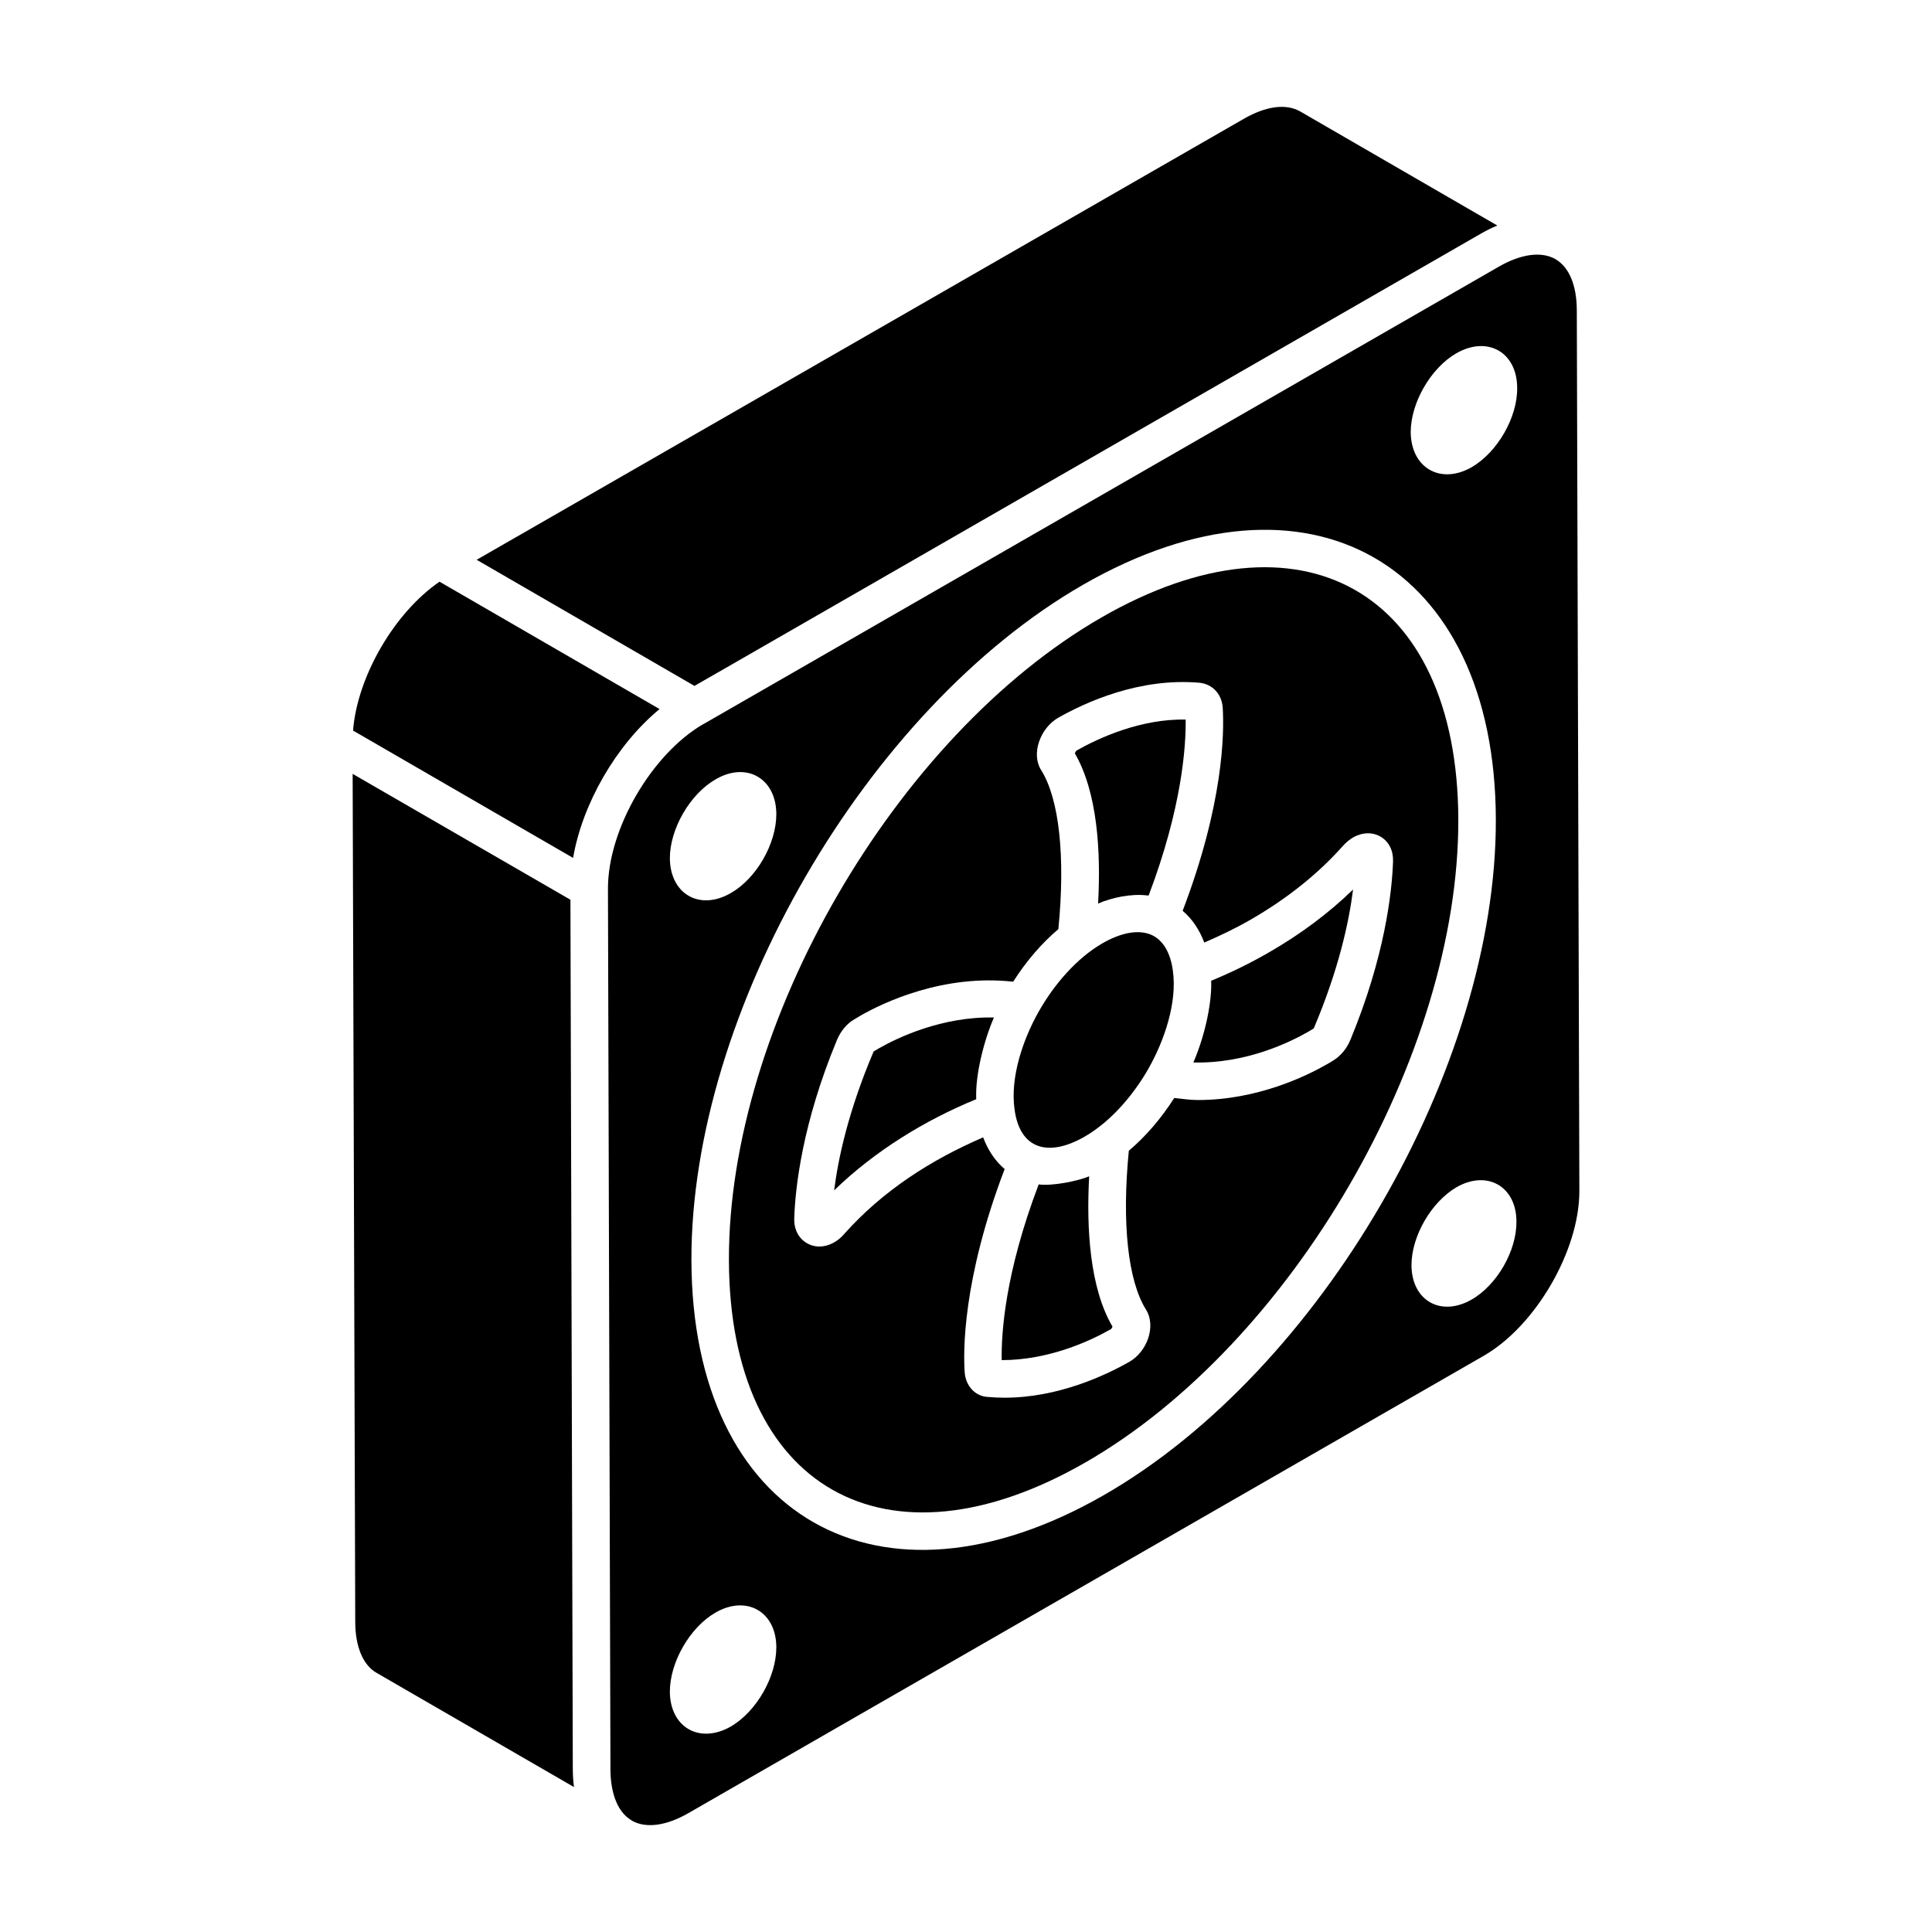 <?xml version="1.0" encoding="UTF-8"?>
<!-- Uploaded to: SVG Repo, www.svgrepo.com, Generator: SVG Repo Mixer Tools -->
<svg fill="#000000" width="800px" height="800px" version="1.1" viewBox="144 144 512 512" xmlns="http://www.w3.org/2000/svg">
 <g>
  <path d="m295.17 382.44-57.715-33.355 0.688 224.69c0 6.574 2.059 11.5 5.641 13.543l52.328 30.273c-0.195-1.484-0.301-3.035-0.312-4.641z"/>
  <path d="m279.44 287.1c0.027-0.016 0.078-0.043 0.148-0.086-0.066 0.043-0.117 0.07-0.148 0.086z"/>
  <path d="m318.79 331.91c3.887 2.25-57.301-33.172-58.309-33.754-11.969 8.207-21.793 25.125-22.922 39.449l58.316 33.754c2.445-14.293 11.355-29.906 22.914-39.449z"/>
  <path d="m281.06 286.17c0.023-0.016 0.055-0.031 0.078-0.047-0.016 0.008-0.043 0.023-0.078 0.047z"/>
  <path d="m279.59 287.02c0.016-0.008 0.027-0.016 0.043-0.023-0.016 0.012-0.027 0.016-0.043 0.023z"/>
  <path d="m279.44 287.1c-0.035 0.023-0.031 0.02 0 0z"/>
  <path d="m334.29 322.19c-12.273 7.062-1.527 0.887 0 0z"/>
  <path d="m280.11 286.72c-0.117 0.066-0.219 0.125-0.305 0.176-1.457 0.836-4.289 2.465-9.488 5.453-3.793-2.195 56.711 32.84 57.719 33.422 0.66-0.379 1.305-0.746 0.648-0.375 5.234-3 6.258-3.586 5.606-3.207 14.816-8.527 63.203-36.367 202.07-116.22 1.484-0.855 2.969-1.594 4.438-2.203l-52.199-30.211c-3.758-2.156-9.066-1.465-14.961 1.922-148.66 85.461-185.02 106.36-192.5 110.66 0.039-0.023 0.02-0.012-0.098 0.055 0.008-0.004 0.012-0.008 0.02-0.012-0.035 0.02-0.074 0.043-0.109 0.062-0.055 0.031-0.117 0.066-0.195 0.113-0.02 0.012-0.035 0.02-0.055 0.031 0.008-0.004 0.012-0.008 0.02-0.012-0.152 0.086-0.348 0.199-0.609 0.352z"/>
  <path d="m280.11 286.72c0.164-0.094 0.359-0.207 0.594-0.34-0.348 0.199-0.805 0.461-1.074 0.617 0.047-0.027 0.109-0.062 0.176-0.102 0.105-0.062 0.215-0.125 0.305-0.176z"/>
  <path d="m464.97 403.91c0.227 4.961-1.285 13.652-4.656 21.52-0.02 0.047-0.031 0.09-0.055 0.137 14 0.34 25.621-5.379 30.473-8.164l1.426-0.855c6.641-15.676 9.34-28.25 10.418-36.809-6.477 6.285-13.922 11.844-22.32 16.668-4.894 2.824-10.023 5.344-15.285 7.504z"/>
  <path d="m435.96 307.6c-54.645 31.422-98.965 107.86-98.789 170.39 0.18 60.469 41.656 83.945 94.496 53.562 54.656-31.426 98.973-107.86 98.801-170.39-0.18-60.648-41.738-83.906-94.508-53.562zm65.91 111.95c-0.895 2.238-2.535 4.238-4.457 5.438l-1.707 1.023c-5.484 3.152-18.504 9.504-34.223 9.508-2.039 0-4.18-0.312-6.297-0.547-3.465 5.434-7.547 10.184-12.035 13.98-1.879 19.148-0.254 34.461 4.562 42.125 2.766 4.496 0.188 11.188-4.398 13.801-6.535 3.719-19.008 9.527-33.086 9.527-1.484 0-2.981-0.066-4.504-0.203-3.215-0.176-5.785-2.84-6.066-6.477-0.398-5.336-0.625-24.559 10.586-53.914-2.504-2.125-4.422-4.977-5.703-8.402-13.898 6-26.641 14.18-36.832 25.621-2.613 3.066-6.707 4.332-9.941 2.379-2.184-1.301-3.379-3.684-3.289-6.539 0.281-8.145 2.117-25.09 11.328-47.277 0.988-2.359 2.66-4.356 4.613-5.477l1.555-0.926c0.012 0 0.012-0.004 0.02-0.012 6.184-3.547 22.031-11.07 40.508-9.016 3.445-5.422 7.512-10.16 11.977-13.941 1.879-19.129 0.254-34.441-4.562-42.141-2.797-4.41-0.098-11.207 4.438-13.816 0.012-0.012 0.02-0.016 0.027-0.023 7.184-4.074 21.523-10.719 37.551-9.301 3.398 0.383 5.785 2.965 6.086 6.438 0.465 7.012 0.16 25.801-10.609 53.992 2.516 2.129 4.441 4.984 5.727 8.418 4.16-1.801 8.258-3.75 12.176-6.004 9.699-5.578 17.98-12.188 24.602-19.645 0.844-0.934 1.738-1.668 2.688-2.215 2.438-1.398 5.176-1.461 7.34-0.156 2.176 1.32 3.34 3.719 3.223 6.586-0.293 8.125-2.148 25.113-11.293 47.195z"/>
  <path d="m429.35 342.87c-0.164 0.125-0.391 0.457-0.516 0.754 6.008 10.344 6.93 25.984 6.176 39.824 3.621-1.562 8.762-2.691 13.066-2.137 0.105 0.012 0.227-0.02 0.332-0.004 8.863-23.383 9.891-39.574 9.805-46.609-11.887-0.27-23.098 4.91-28.863 8.172z"/>
  <path d="m375.52 422.65c-6.68 15.711-9.387 28.281-10.465 36.812 10.77-10.453 24.066-18.59 37.656-24.164-0.293-6.434 2.051-15.496 4.613-21.469 0.027-0.059 0.043-0.121 0.066-0.18-13.707-0.309-25.57 5.363-30.426 8.145z"/>
  <path d="m449.29 391.82c-3.34-1.555-7.988-0.785-13.078 2.133-6.922 3.988-12.848 10.953-16.836 17.941-4.277 7.484-7.699 17.613-6.516 26.039 1.391 10.715 9.016 12.785 18.57 7.297 6.957-4.012 12.879-10.98 16.848-17.895 0.004-0.004 0.004-0.012 0.004-0.02 4.258-7.441 7.731-17.602 6.543-26.031-0.602-4.727-2.574-8.082-5.535-9.465z"/>
  <path d="m561.87 226.23c-0.02-6.644-2.039-11.461-5.68-13.562s-9.066-1.395-14.902 1.953c-4.723 2.715-208.2 119.73-210.76 121.21-0.027 0.016-0.059 0.008-0.086 0.023-13.785 7.973-25.375 27.953-25.328 43.691l0.66 233.38c0.016 5.008 1.27 10.969 5.621 13.504l0.02 0.016c0.023 0.012 0.035 0.035 0.059 0.051 3.648 2.094 9.078 1.383 14.883-1.957l210.83-121.23c13.785-7.926 25.398-27.945 25.359-43.711zm-228.27 124.33c8.266-4.848 16.133-0.238 16.133 9.219 0 7.789-5.246 17.008-12.078 20.902-8.266 4.769-16.055 0.238-16.133-9.219-0.004-7.789 5.32-17.008 12.078-20.902zm4.051 251c-8.266 4.688-16.055 0.238-16.133-9.219 0-7.867 5.324-17.086 12.082-20.98 8.266-4.769 16.133-0.238 16.133 9.219 0 7.785-5.246 17.004-12.082 20.98zm98.973-61.391c-59.605 34.277-109.19 5.875-109.39-62.156-0.184-65.715 46.367-146.03 103.78-179.04 59.762-34.348 109.2-5.715 109.4 62.156 0.188 65.711-46.363 146.03-103.79 179.04zm97.336-51.75c-8.07 4.625-15.828 0.312-15.906-9.09 0-7.758 5.25-16.77 11.91-20.688 8.227-4.703 15.906-0.156 15.906 9.09 0.078 7.758-5.172 16.848-11.91 20.688zm0.027-220.59c-8.266 4.688-16.051 0.16-16.133-9.297 0-7.789 5.324-17.008 12.078-20.902 8.344-4.769 16.133-0.238 16.133 9.219 0.082 7.789-5.242 17.008-12.078 20.98z"/>
  <path d="m432.64 455.73c-2.887 1.25-9.852 2.648-13.379 2.148-8.969 23.602-9.934 39.633-9.797 46.57 12.32 0.004 23.211-4.945 28.941-8.207 0.125-0.094 0.312-0.383 0.426-0.656-6.027-10.27-6.949-25.965-6.191-39.855z"/>
 </g>
</svg>